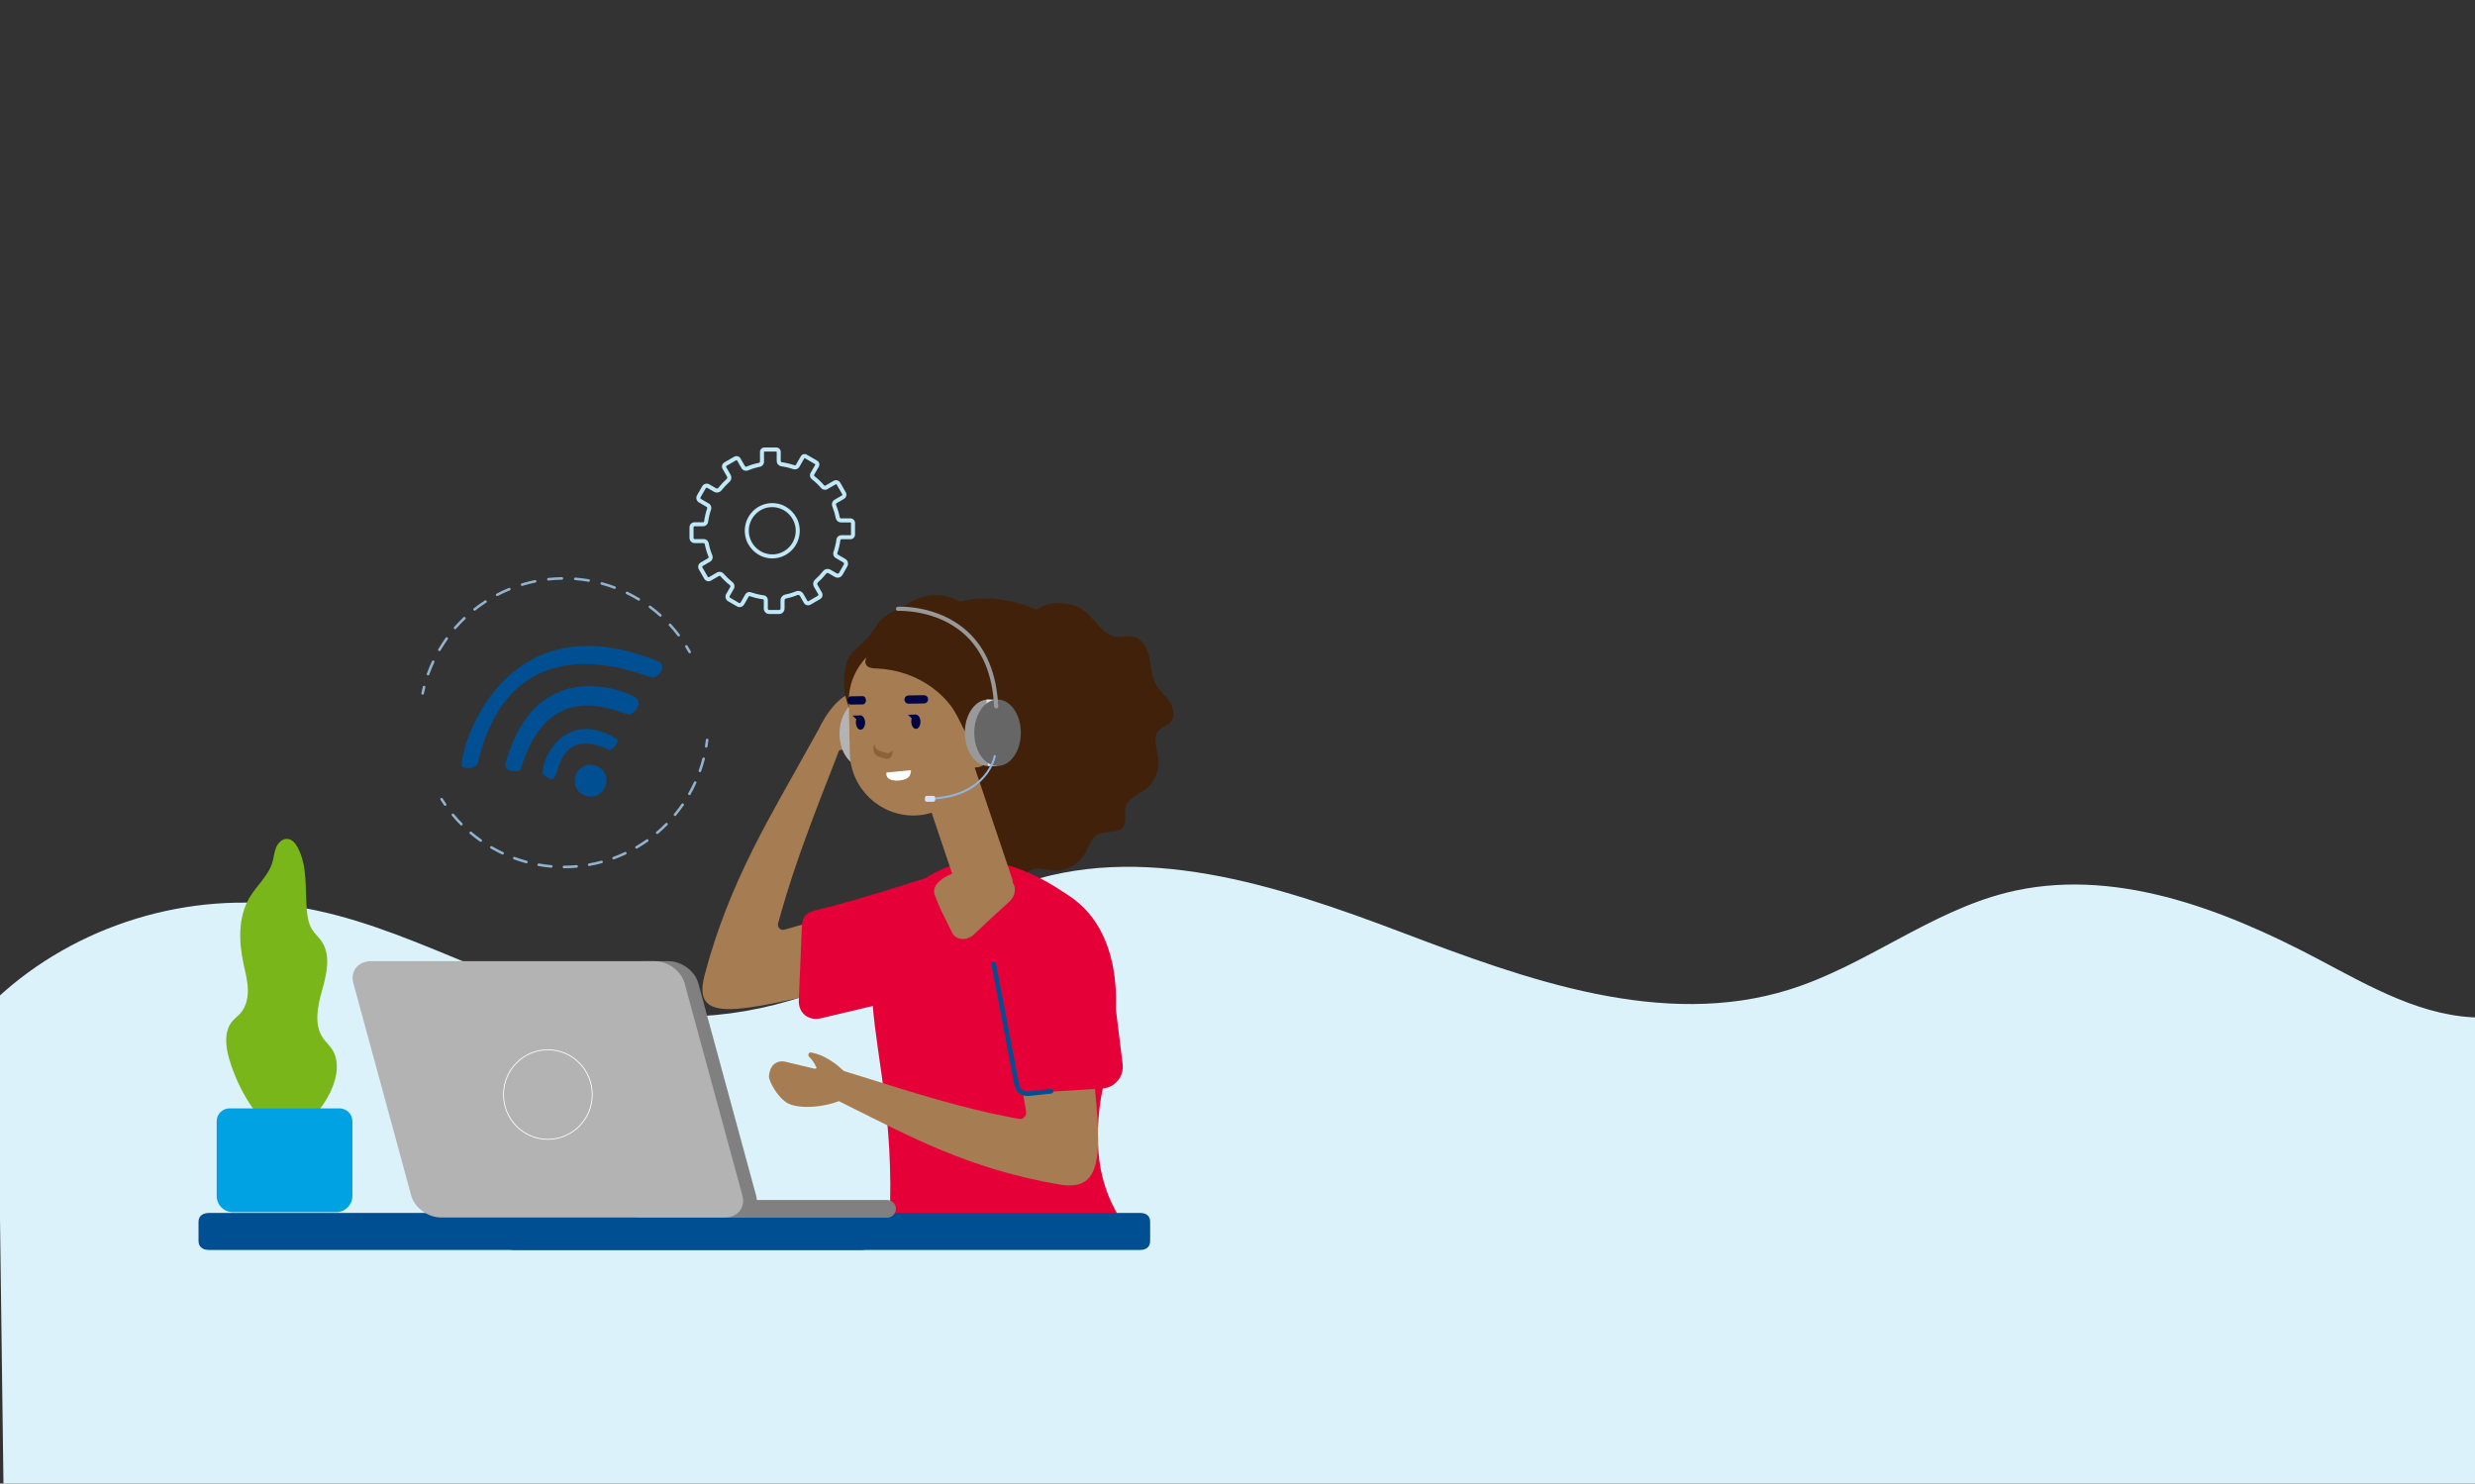 <?xml version="1.0" encoding="utf-8"?>
<!-- Generator: Adobe Illustrator 25.4.6, SVG Export Plug-In . SVG Version: 6.00 Build 0)  -->
<svg version="1.1" id="Laag_1" xmlns="http://www.w3.org/2000/svg" xmlns:xlink="http://www.w3.org/1999/xlink" x="0px" y="0px"
	 viewBox="0 0 5352 3208" style="enable-background:new 0 0 5352 3208;" xml:space="preserve">
<rect x="0" y="0" width="5352" height="3208" fill="#333333" stroke="none"/>
<style type="text/css">
	.st0{fill:#DBF2FB;}
	.st1{fill:#A67C52;}
	.st2{fill:#B3B3B3;}
	.st3{fill:#91B4DE;}
	.st4{fill:#42210B;}
	.st5{fill:#E60038;}
	.st6{fill:#FFA27F;}
	.st7{fill:#000543;}
	.st8{fill:#8C6239;}
	.st9{fill:#FFFFFF;}
	.st10{fill:#999999;}
	.st11{fill:#D7E1FC;}
	.st12{fill:#666666;}
	.st13{fill:#004F92;}
	.st14{fill:#808080;}
	.st15{fill:#79B619;}
	.st16{fill:#00A2E4;}
	.st17{fill:#BFE8F8;}
	.st18{fill:#91B3D0;}
</style>
<g id="Background">
</g>
<g id="Illustration">
	<path class="st0" d="M-6.243,2158.185c170.789-158.49,415.652-233.123,645.7-197.623
		c236.757,36.897,445.561,180.852,680.92,224.458
		c170.51,31.586,351.082,7.547,507.615-67.365
		c126.065-60.377,236.198-152.34,367.015-201.257
		c269.461-100.629,568.551-1.677,837.733,100.349
		c268.902,102.026,562.682,209.084,837.174,122.99
		c163.801-51.432,302.725-167.435,469.041-209.363
		c228.091-57.302,465.966,33.822,673.932,143.675
		C5125.535,2133.587,5241.537,2201.232,5369,2200.393v1176.79H9.69L-6.243,2158.185z"/>
	<g>
		<path class="st1" d="M1770.542,1576.515c0,0,37.115-83.208,88.889-80.893v118.628
			l-66.731,12.152L1770.542,1576.515z"/>
		<path class="st1" d="M1821.703,1602.584c-4.682,11.99-8.559,23.767-13.3,35.871
			c-44.159,112.729-89.823,229.296-119.845,336.956l-5.982,21.452
			c-2.334,8.37,5.248,15.917,13.67,13.5
			c27.178-7.799,75-21.42,84.519-23.447l26.203,153.31
			c-212.942,47.501-311.111,74.563-283.486-30.95
			c53.595-205.089,148.775-354.391,225.898-494.865
			c7.044-12.831,14.581-25.818,21.163-37.896
			C1785.102,1592.597,1795.879,1598.17,1821.703,1602.584z"/>
		<g>
			<ellipse class="st2" cx="1865.77" cy="1586.257" rx="50.366" ry="71.828"/>
			<ellipse class="st3" cx="1886.171" cy="1586.257" rx="50.366" ry="71.828"/>
		</g>
		<g>
			<path class="st4" d="M2485.304,1421.151c4.037,19.331,4.248,40.086,13.527,57.337
				c7.975,14.745,21.807,25.304,30.919,39.342
				c9.115,14.034,12.013,35.346-0.929,46.699
				c-6.138,5.389-14.608,7.366-20.733,12.735
				c-17.25,15.145-5.699,42.217-3.202,64.661
				c2.802,25.135-9.227,51.861-30.073,66.833
				c-14.978,10.761-35.532,17.759-40.788,35.399
				c-4.118,13.904,3.344,30.121-4.429,42.453
				c-11.416,18.092-40.468,8.027-58.447,19.492
				c-12.654,8.086-16.483,24.464-23.57,37.726
				c-13.213,24.742-41.585,40.659-68.944,38.692
				c-14.622-1.066-29.237-6.733-43.589-3.009
				c-18.528,4.826-31.948,24.284-50.894,26.168
				c-39.374,3.852-41.067-42.948-63.018-71.065
				c-27.6-35.402-90.938-40.931-98.689-85.752
				c-1.827-10.498-0.203-22.538-6.815-30.729
				c-6.716-8.323-19.448-9.249-27.03-16.777
				c-14.209-14.12-3.051-40.674-7.291-59.576
				c-0.874-1.669-5.199-11.359-6.325-12.426
				c-50.988-107.657-43.016-225.55,29.759-290.283
				c60.286-53.64,150.638-57.881,236.333-20.508
				c0.918-0.608,1.499-1.362,2.441-1.952c22.31-14.061,47.174-14.736,72.179-9.362
				c45.884,9.857,53.636,54.574,90.642,68.326
				c14.163,5.242,30.571-1.968,45.315,1.414
				C2470.768,1381.348,2481.271,1401.824,2485.304,1421.151z"/>
			<path class="st4" d="M2041.913,1611.257c25.523-9.811,72.151-13.21,92.119-21.981
				c13.471-5.921,27.261-12.375,38.616-21.48
				c5.767-4.64,13.733-12.599,20.386-27.645c-0.09,0.178-4.304-18.762-0.575-4.693
				c-8.834-33.285-4.979-62.268,6.845-85.984
				c0.578-15.262-1.059-33.002-12.822-56.373
				c-26.152-51.987-48.594-53.122-70.628-70.011
				c-21.631-16.582-21.243-13.636-51.224-27.441
				c-26.223-12.075-57.497-11.505-83.822,0.168c0,0-15.46,8.052-21.212,12.638
				c-6.187,4.935-11.923,10.419-17.804,15.728
				c-8.024,1.952-38.093,11.258-46.773,29.474
				c-17.036,35.792-10.556,54.987-10.556,54.987
				c19.775,2.558,44.523-17.862,59.798-9.759
				c6.657,4.296,9.503,6.367,12.961,10.238
				c18.613,20.87,34.034,37.934,33.55,68.053
				c-0.398,24.696-16.726,50.206-5.1,72.608
				c10.392,20.022,38.65,27.178,50.657,46.427
				C2039.273,1600.937,2040.886,1606.021,2041.913,1611.257z"/>
		</g>
		<path class="st1" d="M1761.467,2311.077c0.216-0.009,0.433,0.043,0.641,0.019
			c1.612-0.202,4.207-0.826,3.572-2.241c-5.162-11.495-10.238-18.005-15.516-22.978
			c-4.401-4.145-1.775-11.202,4.518-9.91c14.03,2.886,27.088,8.309,38.881,15.848
			c21.509,13.751,14.956,10.043,44.976,37.036
			c20.517,18.448,8.626,31.871-5.706,42.374
			c-27.643,20.258-100.53,30.984-130.519,13.86
			c-15.621-8.922-32.493-33.271-38.799-52.393
			c-1.634-4.957-0.047-12.62,2.543-20.132
			c4.442-12.878,18.268-19.924,31.453-16.772L1761.467,2311.077z"/>
		<g>
			<path class="st5" d="M1967.694,2156.327l-192.523,45.614
				c-27.035,6.405-48.926-11.357-47.793-38.78l6.571-159.029
				c1.04-25.17,11.482-31.648,36.299-37.448
				c90.839-21.231,283.423-84.654,283.423-84.654l16.99,132.152
				C2078.512,2075.253,2030.577,2141.428,1967.694,2156.327z"/>
		</g>
		<path class="st5" d="M1924.888,2599.64c-0.808,37.174-2.223,68.85-4.039,96.221h542.187
			c-43.14-60.517-85.027-117.57-88.574-221.55
			c-3.681-108.182,24.252-154.915,34.436-252.044
			c0.021,0.057,36.135-199.262-98.796-286.355l-28.639-18.491
			c-83.076-51.067-201.955-95.974-316.029,10.108
			c-31.866,29.633-54.231,68.284-64.702,111.315
			c-4.625,19.003-8.363,38.063-11.78,54.321c-0.147,0.337-0.148,0.596-0.199,0.844
			c-1.246,6.075-2.268,12.211-2.827,18.467c-0.385,4.319-0.645,8.654-0.791,13.006
			c0.163,0.128,0.359,0.273,0.524,0.401
			C1883.684,2240.072,1929.66,2380.081,1924.888,2599.64z"/>
		<path class="st1" d="M2101.994,1877.544c30.622-3.428,58.246,7.118,80.666,23.567
			c16.157,11.855,15.834,34.406-0.798,49.367
			c-25.798,23.207-51.209,46.743-76.219,70.595
			c-14.52,13.848-38.652,12.154-46.316-3.328
			c-30.123-60.845-21.912-42.652-37.66-81.369
			C2008.688,1904.469,2067.951,1881.355,2101.994,1877.544z"/>
		<g>
			<path class="st4" d="M2085.479,1684.648c26.344-19.905,79.271-39.433,99.52-56.276
				c13.659-11.367,27.512-23.459,37.666-37.808
				c5.152-7.307,11.757-19.197,14.498-38.861
				c-0.045,0.235-11.188-20.31-2.217-5.248
				c-21.237-35.629-26.344-70.515-20.473-101.958
				c-4.373-17.884-12.131-37.9-33.488-61.06
				c-47.491-51.519-73.88-45.332-105.001-57.542
				c-30.552-11.99-29.129-8.705-68.443-14.684
				c-25.855-3.932-56.733,1.555-81.795,14.012
				c-12.817,6.371-23.386,16.585-30.997,28.759
				c-1.644,2.63-3.299,5.177-4.73,7.187c-0.858,1.206-1.699,2.424-2.527,3.651
				c-8.404,12.457-18.868,23.311-30.513,32.765
				c-11.58,9.402-23.377,23.106-26.881,37.57
				c-13.81,56.996,5.931,94.321,5.931,94.321
				c23.768-3.646,45.709-62.643,66.092-58.357c9.136,2.753,13.12,4.203,18.406,7.535
				c28.47,17.969,51.984,32.594,61.374,67.669c7.698,28.76-2.8,63.789,18.077,85.87
				c18.661,19.736,53.781,18.583,74.06,36.882
				C2079.009,1673.567,2082.558,1678.921,2085.479,1684.648z"/>
		</g>
		<g>
			<g>
				<g>
					<path class="st6" d="M1921.981,1516.682l150.404-2.365
						c6.743-0.106,12.174-5.742,12.068-12.525l-1.253-80.61
						c-0.208-13.4-11.278-24.192-24.599-23.982l-138.444,2.177
						c-32.069,0.504-57.898,27.311-57.396,59.57
						C1863.263,1491.205,1889.912,1517.186,1921.981,1516.682z"/>
					<path class="st4" d="M2143.806,1674.054c-7.325,22.212-17.211,40.693-29.366,54.671
						c-0.115,0.132-0.079,0.673-0.198,0.552
						c-34.401-35.329-32.407-76.736-32.407-76.736
						c9.415-7.208,15.82-23.862,15.455-43.153
						c-0.486-25.617-12.705-46.119-27.296-45.78
						c-1.107,0.025-2.053,0.828-3.101,1.179l96.85-90.331
						C2175.993,1519.499,2173.735,1583.291,2143.806,1674.054z"/>
					<g>
						<path class="st1" d="M1885.997,1409.692c-31.315,25.886-51.425,64.882-50.536,108.47
							l2.255,110.657c1.543,75.605,64.504,136.183,139.921,134.626
							c75.417-1.552,135.861-64.681,134.323-140.281l-2.182-107.01L1885.997,1409.692z"/>
					</g>
					<g>
						<path class="st1" d="M2177.788,1930.033l-75.368,25.708
							c-10.36,3.536-22.557-4.599-27.102-18.076l-85.249-252.87
							c-4.542-13.475,0.22-27.4,10.582-30.933l75.364-25.713
							c10.367-3.533,22.561,4.604,27.106,18.081l85.25,252.866
							C2192.911,1912.576,2188.15,1926.496,2177.788,1930.033z"/>
					</g>
					<path class="st7" d="M1964.571,1503.873l33.349-0.525
						c4.872-0.077,8.921,3.87,8.997,8.771c0.076,4.899-3.847,8.972-8.72,9.048
						l-33.348,0.525c-4.871,0.077-8.919-3.87-8.995-8.77
						C1955.777,1508.021,1959.7,1503.949,1964.571,1503.873z"/>
					<path class="st7" d="M1839.714,1505.79l25.893-0.407
						c3.783-0.06,6.94,3.901,7.017,8.802c0.076,4.9-2.956,8.958-6.74,9.017
						l-25.893,0.407c-3.782,0.06-6.939-3.901-7.015-8.801
						C1832.9,1509.908,1835.932,1505.85,1839.714,1505.79z"/>
					<path class="st8" d="M1889.699,1612.004l1.043-2.996
						c0.927,6.764,4.892,12.771,11.027,14.67l14.97,4.634
						c5.155,1.596,9.774-1.208,12.454-5.706l0.335,1.688
						c2.019,10.177-5.902,19.174-14.529,16.503l-14.97-4.634
						C1891.068,1633.389,1886.209,1622.022,1889.699,1612.004z"/>
					<g>
						<path class="st7" d="M1970.511,1560.806c0.132,8.514,4.7,15.346,10.201,15.26
							c5.501-0.087,9.854-7.059,9.722-15.573
							c-0.132-8.514-4.699-15.346-10.201-15.26
							C1974.732,1545.32,1970.379,1552.292,1970.511,1560.806z"/>
						<polygon class="st7" points="1980.234,1545.233 1963.287,1545.499 1973.896,1555.843 						"/>
					</g>
					<g>
						<path class="st7" d="M1850.756,1562.689c0.132,8.515,4.7,15.347,10.201,15.26
							c5.502-0.087,9.855-7.059,9.723-15.573
							c-0.133-8.514-4.7-15.346-10.201-15.26
							C1854.976,1547.203,1850.624,1554.175,1850.756,1562.689z"/>
						<polygon class="st7" points="1860.478,1547.116 1843.531,1547.383 1854.141,1557.726 						"/>
					</g>
					<g>
						<path class="st1" d="M2108.273,1565.468c21.415-0.445,39.204,20.237,39.733,46.192
							c0.531,25.952-16.4,47.348-37.818,47.791
							c-21.416,0.442-39.204-20.238-39.736-46.19
							C2069.926,1587.303,2086.854,1565.907,2108.273,1565.468z"/>
					</g>
					<path class="st4" d="M2139.58,1464.289c-15.986-31.803-21.136-72.162-49.936-92.586
						c-17.823-12.641-40.969-14.375-62.639-12.834
						c-26.078,1.855-51.684,7.793-77.172,13.715
						c-18.534,4.307-37.072,8.612-55.605,12.919
						c-2.136,0.494-4.352,1.033-6.025,2.468c-1.854,1.593-2.741,4.033-3.556,6.36
						c-3.156,9.024-15.626,30.966-13.045,40.26
						c2.9,10.427,16.072,10.576,24.815,11.013
						c89.842,4.477,143.05,55.978,163.234,85.79
						c16.64,24.577,25.822,53.823,43.05,77.98
						c11.172,15.668,25.611,28.909,42.08,38.592c0.691,0.405,1.45,0.729,2.153,1.118
						l46.098-114.434C2174.213,1511.919,2152.828,1490.65,2139.58,1464.289z"/>
				</g>
			</g>
			<g>
				<path class="st9" d="M1970.158,1665.455c-1.051,9.432-1.943,18.831-22.282,21.929
					c0,0-33.998,5.434-31.098-16.853L1970.158,1665.455z"/>
			</g>
		</g>
		<g>
			<ellipse class="st10" cx="2136.721" cy="1584.521" rx="50.366" ry="71.828"/>
			<rect x="2133.188" y="1512.802" class="st11" width="24.161" height="9.548"/>
			<rect x="2136.273" y="1646.775" class="st11" width="20.098" height="9.548"/>
			<ellipse class="st12" cx="2157.123" cy="1584.521" rx="50.366" ry="71.828"/>
		</g>
		<g>
			<path class="st10" d="M2154.109,1531.929c-2.376,0-4.358-1.87-4.472-4.272
				c-3.163-67.916-24.784-120.435-64.255-156.1
				c-60.261-54.444-142.477-50.606-143.295-50.559
				c-2.472,0.129-4.585-1.757-4.72-4.227c-0.136-2.469,1.75-4.583,4.222-4.721
				c3.513-0.184,86.634-4.145,149.726,52.791
				c41.357,37.326,63.993,91.965,67.274,162.4
				c0.114,2.472-1.794,4.567-4.266,4.683
				C2154.249,1531.927,2154.179,1531.929,2154.109,1531.929z"/>
		</g>
		<g>
			<path class="st3" d="M2011.305,1729.332c-1.203,0-2.196-0.952-2.24-2.161
				c-0.039-1.238,0.928-2.275,2.161-2.317
				c121.883-4.229,137.516-89.281,137.66-90.14
				c0.206-1.221,1.391-2.052,2.577-1.84c1.22,0.203,2.047,1.358,1.842,2.579
				c-0.149,0.895-16.424,89.523-141.921,93.877
				C2011.357,1729.332,2011.331,1729.332,2011.305,1729.332z"/>
		</g>
		<path class="st11" d="M2018.126,1733.746h-13.935c-2.258,0-4.107-1.848-4.107-4.107v-4.517
			c0-2.258,1.848-4.106,4.106-4.106h13.935c2.259,0,4.107,1.848,4.107,4.107v4.517
			C2022.233,1731.898,2020.385,1733.746,2018.126,1733.746z"/>
		<path class="st1" d="M1821.895,2315.167c11.337,3.549,30.283,9.241,41.725,12.839
			c106.57,33.512,216.77,68.167,319.895,87.743l20.549,3.9
			c8.017,1.521,16.32-7.014,14.864-15.38
			c-4.699-26.994-12.868-74.504-13.817-84.031l154.495-42.66
			c23.368,212.913,31.683,301.014-69.586,283.67
			c-196.849-33.612-326.365-106.013-456.715-170.376
			c-11.907-5.879-23.913-12.245-35.126-17.729
			C1815.694,2356.584,1814.668,2342.04,1821.895,2315.167z"/>
		<g>
			<path class="st5" d="M2403.828,2108.657l23.765,192.221
				c3.337,26.992-16.652,51.223-43.641,52.9l-156.517,9.726
				c-24.772,1.539-30.021-8.472-33.006-33.258
				c-10.925-90.727-52.293-281.167-52.293-281.167l132.554-31.048
				C2335.947,2003.683,2396.066,2045.873,2403.828,2108.657z"/>
			<g>
				<path class="st13" d="M2213.569,2368.908c-9.811-3.017-17.662-11.284-19.687-21.906
					l-50.124-262.639c-0.513-2.698,1.23-5.312,3.913-5.828
					c2.647-0.467,5.281,1.238,5.794,3.936l50.124,262.639
					c1.805,9.416,10.613,16.067,20.095,14.979l48.538-5.151
					c2.653-0.22,5.151,1.665,5.44,4.436c0.282,2.729-1.693,5.17-4.411,5.472
					l-48.538,5.152C2220.873,2370.403,2217.098,2369.994,2213.569,2368.908z"/>
			</g>
		</g>
	</g>
	<path class="st13" d="M2465.051,2622.861H1113.222c-16.456,0-29.795,8.775-29.795,19.599v40.939
		c0,10.824,13.34,19.598,29.795,19.598h1351.405c16.455,0,22.483-8.774,22.483-19.598
		v-40.939C2487.11,2631.635,2481.507,2622.861,2465.051,2622.861z"/>
	<path class="st13" d="M1861.312,2622.861H452.98c-17.242,0-23.707,8.775-23.707,19.599v40.939
		c0,10.824,6.465,19.598,23.707,19.598h1408.332c17.242,0,31.219-8.774,31.219-19.598
		v-40.939C1892.531,2631.635,1878.554,2622.861,1861.312,2622.861z"/>
	<g>
		<path class="st14" d="M1382.177,2633.188h536.087c10.503,0,19.096-8.594,19.096-19.098
			c0-10.504-8.593-19.096-19.096-19.096h-536.087c-10.503,0-19.098,8.592-19.098,19.096
			C1363.079,2624.594,1371.673,2633.188,1382.177,2633.188z"/>
		<g>
			<path class="st14" d="M1445.592,2078.458h-58.295c28.395,0,57.21,21.28,64.358,47.527
				l125.064,459.222c7.15,26.25-10.079,47.523-38.471,47.523h58.295
				c28.394,0,45.62-21.274,38.471-47.523l-125.062-459.222
				C1502.802,2099.739,1473.988,2078.458,1445.592,2078.458z"/>
			<path class="st2" d="M1605.366,2585.208l-125.065-459.222
				c-7.147-26.247-35.965-47.527-64.357-47.527c-256.837,0-389.433,0-613.371,0
				c-28.394,0-45.616,21.28-38.469,47.527l125.064,459.222
				c7.149,26.25,35.959,47.523,64.357,47.523h58.295h555.072
				C1595.285,2632.732,1612.514,2611.458,1605.366,2585.208z"/>
		</g>
	</g>
	<g>
		<path class="st15" d="M540.328,2387.339c-19.14-29.611-34.07-61.939-44.202-95.71
			c-8.408-28.025-12.419-61.582,6.681-83.747c5.149-5.975,11.656-10.648,16.91-16.531
			c12.669-14.188,16.908-34.249,16.184-53.257
			c-0.725-19.007-5.865-37.522-9.765-56.139
			c-9.958-47.538-11.136-99.943,13.812-141.616
			c15.623-26.095,40.868-46.971,49.268-76.202
			c3.045-10.596,3.709-21.893,8.06-32.023
			c4.35-10.13,14.067-19.282,25.019-18.026c9.79,1.124,16.8,9.912,21.448,18.601
			c22.219,41.542,15.383,91.789,20.085,138.664
			c1.346,13.415,3.829,27.121,10.986,38.547c5.738,9.159,14.164,16.34,20.319,25.224
			c20.707,29.886,11.507,70.351,1.627,105.341
			c-9.88,34.99-18.792,75.611,2.3,105.227
			c5.315,7.464,12.252,13.663,17.535,21.15
			c22.233,31.509,9.565,75.553-9.813,108.895
			c-17.868,30.744-48.643,67.003-88.268,65.619
			C587.799,2440.282,555.955,2411.515,540.328,2387.339z"/>
		<path class="st16" d="M726.946,2621.233h-223.293c-19.374,0-35.079-15.705-35.079-35.079
			v-161.452c0-15.42,12.501-27.921,27.921-27.921h237.609
			c15.42,0,27.921,12.501,27.921,27.921v161.452
			C762.025,2605.528,746.319,2621.233,726.946,2621.233z"/>
	</g>
	<g>
		<g>
			<path class="st9" d="M1184.735,2464.628c-53.398,0-96.839-43.837-96.839-97.722
				c0-53.884,43.441-97.722,96.839-97.722c53.397,0,96.838,43.838,96.838,97.722
				C1281.573,2420.791,1238.132,2464.628,1184.735,2464.628z M1184.735,2270.944
				c-52.435,0-95.095,43.047-95.095,95.962c0,52.915,42.659,95.962,95.095,95.962
				c52.437,0,95.094-43.047,95.094-95.962
				C1279.829,2313.991,1237.171,2270.944,1184.735,2270.944z"/>
		</g>
	</g>
	<g>
		<path class="st17" d="M1684.806,1327.761h-21.414c-6.474,0-11.746-5.291-11.746-11.791
			v-18.358c0-0.815-0.589-1.507-1.366-1.611
			c-9.928-1.325-19.77-3.683-29.25-7.013c-0.713-0.241-1.485,0.066-1.865,0.73
			l-9.979,17.391c-1.52,2.65-3.978,4.541-6.923,5.328
			c-2.933,0.779-5.997,0.374-8.613-1.148l-19.207-11.157
			c-5.412-3.141-7.278-10.122-4.157-15.561l8.814-15.364
			c0.7-1.216,0.397-2.783-0.7-3.645c-7.38-5.807-14.234-12.333-20.38-19.397
			c-0.858-0.986-2.305-1.223-3.444-0.566l-17.026,9.89
			c-2.479,1.438-5.373,1.82-8.135,1.084c-2.774-0.745-5.092-2.529-6.526-5.026
			l-11.729-20.443c-2.946-5.128-1.187-11.716,3.922-14.682l16.146-9.379
			c1.003-0.582,1.426-1.848,0.982-2.943c-3.645-8.984-6.424-18.332-8.247-27.786
			c-0.213-1.093-1.161-1.883-2.258-1.883h-19.719
			c-6.069,0-11.003-4.953-11.003-11.043v-23.038c0-6.091,4.934-11.044,11.003-11.044
			h18.285c1.208,0,2.206-0.888,2.373-2.113c1.301-9.499,3.538-18.933,6.646-28.042
			c0.379-1.11-0.073-2.336-1.076-2.919l-16.864-9.796
			c-5.335-3.097-7.166-9.973-4.089-15.332l11.259-19.618
			c1.494-2.608,3.914-4.472,6.812-5.248c2.885-0.775,5.903-0.374,8.494,1.131
			l14.567,8.464c1.686,0.982,3.795,0.548,5.024-1.003
			c5.399-6.857,11.434-13.276,17.939-19.081c1.409-1.255,1.75-3.342,0.82-4.967
			l-9.629-16.782c-2.8-4.88-1.127-11.148,3.726-13.97l21.222-12.324
			c2.36-1.368,5.101-1.735,7.746-1.031c2.638,0.709,4.84,2.407,6.202,4.782
			l9.459,16.475c0.653,1.142,2.002,1.616,3.23,1.112
			c8.785-3.59,17.918-6.332,27.142-8.152c1.221-0.241,2.108-1.329,2.108-2.591
			v-21.036c0-5.294,4.294-9.603,9.569-9.603h25.759
			c5.28,0,9.573,4.308,9.573,9.603v19.51c0,1.396,1.042,2.595,2.42,2.789
			c9.237,1.3,18.405,3.5,27.253,6.539c1.246,0.433,2.637-0.098,3.295-1.244
			l10.449-18.21c1.263-2.2,3.304-3.775,5.749-4.432
			c2.441-0.656,4.99-0.316,7.183,0.952l22.51,13.08
			c4.503,2.614,6.052,8.421,3.457,12.943l-10.132,17.653
			c-0.491,0.86-0.29,1.959,0.474,2.553c7.785,6.065,14.998,12.926,21.434,20.393
			c0.581,0.678,1.592,0.845,2.382,0.375l17.854-10.367
			c2.42-1.406,5.224-1.773,7.934-1.059c2.706,0.726,4.964,2.467,6.364,4.904
			l11.994,20.901c2.872,5.005,1.156,11.428-3.825,14.32l-15.929,9.253
			c-1.25,0.728-1.779,2.32-1.229,3.703c3.491,8.679,6.163,17.693,7.952,26.787
			c0.269,1.381,1.464,2.382,2.843,2.382h20.333c5.459,0,9.898,4.454,9.898,9.93
			v25.261c0,5.476-4.439,9.932-9.898,9.932h-19.668
			c-1.033,0-1.916,0.788-2.057,1.831c-1.306,9.684-3.581,19.303-6.774,28.582
			c-0.328,0.956,0.068,2.021,0.939,2.529l16.292,9.464
			c5.77,3.351,7.759,10.795,4.43,16.593l-10.342,18.018
			c-1.618,2.823-4.238,4.84-7.375,5.681c-3.125,0.832-6.389,0.396-9.185-1.225
			l-13.777-8.005c-1.677-0.973-3.786-0.555-5.011,1.003
			c-5.408,6.868-11.451,13.293-17.961,19.094c-1.396,1.249-1.741,3.333-0.81,4.953
			l9.53,16.607c2.86,4.981,1.153,11.375-3.807,14.254l-20.854,12.115
			c-2.403,1.398-5.203,1.771-7.905,1.052c-2.693-0.724-4.943-2.459-6.334-4.883
			l-8.758-15.261c-0.99-1.731-3.077-2.441-4.955-1.684
			c-8.071,3.22-16.445,5.734-24.883,7.467c-1.874,0.387-3.231,2.042-3.231,3.94
			v17.728C1696.552,1322.471,1691.281,1327.761,1684.806,1327.761z M1620.545,1280.165
			c1.127,0,2.27,0.188,3.38,0.578c8.921,3.128,18.174,5.348,27.509,6.594
			c5.105,0.68,8.954,5.098,8.954,10.275v18.358c0,1.682,1.349,3.05,3.005,3.05
			h21.414c1.656,0,3.005-1.368,3.005-3.05v-17.728
			c0-6.026,4.294-11.285,10.213-12.501c7.935-1.63,15.809-3.993,23.399-7.023
			c5.954-2.391,12.6-0.09,15.779,5.45l8.763,15.263
			c0.303,0.531,0.768,0.721,1.016,0.789c0.239,0.064,0.734,0.128,1.246-0.169
			l20.859-12.115c0.811-0.472,1.084-1.522,0.615-2.344l-9.531-16.61
			c-2.975-5.182-1.891-11.838,2.574-15.824
			c6.129-5.465,11.819-11.513,16.915-17.984c3.948-5.009,10.803-6.326,16.262-3.15
			l13.782,8.004c0.776,0.453,1.682,0.568,2.535,0.34
			c0.871-0.233,1.601-0.796,2.053-1.585l10.342-18.018
			c0.94-1.641,0.384-3.741-1.237-4.685l-16.296-9.467
			c-4.469-2.597-6.492-8.033-4.815-12.926c3.005-8.737,5.152-17.792,6.377-26.911
			c0.725-5.363,5.335-9.403,10.722-9.403h19.668c0.636,0,1.157-0.534,1.157-1.191
			v-25.261c0-0.655-0.521-1.188-1.157-1.188h-20.333
			c-5.544,0-10.346-3.969-11.422-9.437c-1.681-8.557-4.195-17.043-7.482-25.216
			c-2.159-5.385-0.03-11.622,4.947-14.518l15.934-9.253
			c0.832-0.484,1.118-1.566,0.631-2.411l-11.994-20.901
			c-0.311-0.544-0.789-0.741-1.045-0.809c-0.252-0.068-0.756-0.135-1.281,0.172
			l-17.853,10.368c-4.418,2.572-10.06,1.639-13.394-2.226
			c-6.061-7.034-12.851-13.494-20.188-19.207
			c-4.174-3.254-5.327-9.185-2.68-13.795l10.132-17.657
			c0.209-0.365,0.09-0.826-0.264-1.033l-22.51-13.078
			c-0.205-0.12-0.401-0.104-0.529-0.07c-0.128,0.036-0.312,0.124-0.435,0.339
			l-10.448,18.213c-2.74,4.78-8.528,6.946-13.714,5.16
			c-8.323-2.86-16.949-4.928-25.635-6.151c-5.668-0.8-9.94-5.72-9.94-11.445
			v-19.51c0-0.476-0.371-0.862-0.833-0.862h-25.759
			c-0.456,0-0.828,0.386-0.828,0.862v21.036c0,5.425-3.854,10.122-9.16,11.166
			c-8.673,1.714-17.26,4.291-25.523,7.668c-5.246,2.145-11.307,0.056-14.119-4.849
			l-9.458-16.477c-0.264-0.465-0.67-0.631-0.888-0.691
			c-0.269-0.07-0.666-0.094-1.092,0.147l-21.217,12.324
			c-0.708,0.414-0.952,1.338-0.538,2.062l9.629,16.78
			c2.979,5.189,1.895,11.851-2.582,15.842
			c-6.121,5.465-11.806,11.509-16.894,17.965
			c-3.884,4.929-10.884,6.287-16.279,3.154l-14.567-8.464
			c-0.568-0.328-1.229-0.412-1.84-0.245c-0.636,0.169-1.165,0.578-1.494,1.153
			l-11.26,19.622c-0.687,1.199-0.286,2.732,0.896,3.419l16.868,9.798
			c4.597,2.672,6.675,8.265,4.956,13.302c-2.928,8.575-5.032,17.456-6.253,26.401
			c-0.755,5.513-5.497,9.669-11.037,9.669h-18.285
			c-1.246,0-2.261,1.034-2.261,2.303v23.038c0,1.27,1.016,2.302,2.261,2.302h19.719
			c5.28,0,9.839,3.773,10.842,8.97c1.716,8.893,4.328,17.693,7.764,26.153
			c2.07,5.103,0.051,11.031-4.695,13.789l-16.147,9.379
			c-0.96,0.557-1.289,1.801-0.73,2.772l11.729,20.443
			c0.363,0.627,0.913,0.853,1.208,0.933c0.29,0.081,0.866,0.16,1.485-0.198
			l17.026-9.889c4.742-2.766,10.816-1.763,14.427,2.386
			c5.788,6.652,12.246,12.798,19.194,18.268c4.481,3.527,5.715,9.919,2.873,14.866
			l-8.814,15.359c-0.734,1.28-0.299,2.919,0.965,3.653l19.207,11.157
			c0.602,0.348,1.297,0.448,1.968,0.263c0.679-0.181,1.246-0.621,1.6-1.236
			l9.979-17.393C1613.477,1282.075,1616.938,1280.165,1620.545,1280.165z
			 M1669.991,1207.544c-3.871,0-7.772-0.38-11.648-1.159
			c-23.3-4.675-42.075-23.56-46.719-46.993c-3.91-19.719,2.245-39.96,16.462-54.144
			c14.081-14.047,34.073-20.108,53.514-16.207
			c23.296,4.678,42.067,23.565,46.707,46.997c3.91,19.719-2.245,39.956-16.462,54.137
			C1700.577,1201.42,1685.515,1207.544,1669.991,1207.544z M1669.667,1096.589
			c-13.181,0-25.703,5.166-35.409,14.849c-12.143,12.115-17.401,29.408-14.064,46.257
			c3.969,20.007,19.992,36.132,39.869,40.12
			c16.786,3.372,33.42-1.669,45.609-13.827
			c12.143-12.114,17.402-29.404,14.064-46.25
			c-3.965-20.009-19.983-36.134-39.86-40.125
			C1676.458,1096.926,1673.039,1096.589,1669.667,1096.589z"/>
	</g>
	<g>
		<g>
			<g>
				<g>
					<path class="st18" d="M1528.409,1616.483c-0.495,0.229-1.059,0.316-1.637,0.221
						c-1.526-0.252-2.561-1.699-2.305-3.224c0.759-4.584,1.415-9.167,1.969-13.752
						c0.187-1.547,1.597-2.628,3.117-2.452c1.538,0.187,2.636,1.586,2.451,3.12
						c-0.562,4.674-1.23,9.335-2.007,13.999
						C1529.842,1615.348,1529.221,1616.106,1528.409,1616.483z"/>
				</g>
				<g>
					<path class="st18" d="M1351.953,1848.261c-7.865,3.643-15.963,6.996-24.098,9.979
						c-1.455,0.534-3.065-0.211-3.6-1.665c-0.529-1.457,0.202-3.051,1.669-3.597
						c7.99-2.936,15.946-6.228,23.645-9.794l1.431-0.668
						c1.407-0.652,3.072-0.041,3.723,1.366c0.652,1.407,0.041,3.072-1.366,3.723
						L1351.953,1848.261z M1377.627,1834.883c-1.3,0.602-2.867,0.127-3.604-1.138
						c-0.775-1.337-0.322-3.056,1.017-3.833
						c7.797-4.529,15.486-9.461,22.859-14.663c1.29-0.85,3.017-0.588,3.907,0.678
						c0.894,1.263,0.591,3.015-0.672,3.909
						c-7.508,5.295-15.34,10.317-23.273,14.927
						C1377.783,1834.805,1377.706,1834.847,1377.627,1834.883z M1301.954,1866.452
						c-0.142,0.066-0.293,0.123-0.449,0.165c-8.879,2.4-17.958,4.432-26.976,6.044
						c-1.524,0.271-2.982-0.744-3.252-2.267c-0.276-1.526,0.735-2.991,2.266-3.253
						c8.86-1.587,17.774-3.585,26.497-5.942c1.497-0.403,3.037,0.483,3.441,1.98
						C1303.842,1864.516,1303.171,1865.889,1301.954,1866.452z M1422.369,1803.322
						c-1.115,0.517-2.482,0.25-3.315-0.734c-1.002-1.177-0.856-2.948,0.326-3.953
						c6.872-5.821,13.575-12.029,19.923-18.453
						c1.09-1.102,2.869-1.111,3.966-0.02c1.102,1.088,1.113,2.865,0.023,3.966
						c-6.464,6.538-13.288,12.857-20.286,18.79
						C1422.808,1803.083,1422.595,1803.217,1422.369,1803.322z M1248.064,1876.077
						c-0.285,0.132-0.599,0.217-0.929,0.248c-9.143,0.818-18.436,1.236-27.609,1.248
						c-1.551-0-2.807-1.253-2.81-2.803c-0.001-1.545,1.255-2.803,2.802-2.807
						c9.014-0.009,18.137-0.422,27.118-1.224c1.543-0.136,2.906,1.001,3.044,2.544
						C1249.788,1874.494,1249.108,1875.593,1248.064,1876.077z M1460.86,1764.378
						c-0.949,0.44-2.108,0.33-2.969-0.382c-1.193-0.985-1.361-2.755-0.374-3.949
						c5.745-6.954,11.254-14.244,16.363-21.675c0.889-1.268,2.631-1.592,3.901-0.72
						c1.278,0.881,1.601,2.626,0.722,3.903
						c-5.205,7.56-10.812,14.986-16.662,22.067
						C1461.564,1763.954,1461.228,1764.207,1460.86,1764.378z M1193.332,1876.13
						c-0.429,0.199-0.916,0.292-1.422,0.247
						c-9.139-0.794-18.356-2.018-27.393-3.621
						c-1.525-0.271-2.541-1.727-2.27-3.253c0.271-1.526,1.721-2.541,3.249-2.271
						c8.879,1.579,17.927,2.772,26.903,3.559c1.544,0.135,2.685,1.49,2.55,3.038
						C1194.86,1874.867,1194.214,1875.722,1193.332,1876.13z M1491.909,1719.27
						c-0.793,0.367-1.743,0.36-2.563-0.104c-1.349-0.763-1.823-2.475-1.058-3.821
						c2.117-3.738,4.17-7.539,6.15-11.395c2.179-4.233,4.247-8.499,6.209-12.788
						c0.642-1.408,2.305-2.022,3.717-1.383c1.41,0.645,2.029,2.308,1.383,3.717
						c-1.997,4.365-4.103,8.709-6.321,13.021
						c-2.014,3.921-4.103,7.786-6.26,11.592
						C1492.869,1718.637,1492.421,1719.032,1491.909,1719.27z M1139.462,1866.568
						c-0.576,0.267-1.246,0.341-1.908,0.159
						c-8.83-2.388-17.691-5.206-26.337-8.379
						c-1.455-0.533-2.201-2.143-1.667-3.598c0.533-1.455,2.143-2.201,3.598-1.667
						c8.494,3.117,17.197,5.888,25.87,8.232c1.492,0.401,2.377,1.942,1.975,3.439
						C1140.768,1865.589,1140.191,1866.231,1139.462,1866.568z M1514.681,1669.479
						c-0.644,0.298-1.398,0.352-2.118,0.1c-1.459-0.519-2.22-2.123-1.701-3.583
						c3.028-8.526,5.708-17.258,7.96-25.961c0.39-1.497,1.917-2.397,3.42-2.013
						c1.501,0.392,2.398,1.92,2.01,3.421c-2.294,8.862-5.025,17.75-8.11,26.429
						C1515.883,1668.614,1515.339,1669.175,1514.681,1669.479z M1088.08,1847.685
						c-0.728,0.337-1.592,0.362-2.375-0.004
						c-3.359-1.583-6.702-3.222-10.035-4.932
						c-4.873-2.499-9.736-5.16-14.455-7.894c-1.338-0.779-1.795-2.495-1.018-3.832
						c0.781-1.346,2.495-1.796,3.834-1.021c4.634,2.688,9.411,5.298,14.2,7.758
						c3.275,1.676,6.561,3.293,9.861,4.843c1.402,0.66,2.004,2.33,1.345,3.729
						C1089.146,1846.956,1088.656,1847.418,1088.08,1847.685z M1040.725,1820.194
						c-0.88,0.408-1.947,0.347-2.796-0.25
						c-7.515-5.29-14.879-10.971-21.887-16.893
						c-1.183-0.997-1.334-2.768-0.333-3.951c1.001-1.194,2.77-1.331,3.951-0.333
						c6.884,5.812,14.115,11.396,21.499,16.589
						c1.268,0.892,1.57,2.641,0.677,3.906
						C1041.544,1819.682,1041.156,1819.995,1040.725,1820.194z M998.897,1784.849
						c-1.042,0.483-2.318,0.288-3.171-0.572
						c-6.464-6.525-12.713-13.421-18.572-20.486
						c-0.991-1.196-0.823-2.963,0.368-3.95c1.177-0.997,2.963-0.823,3.95,0.368
						c5.755,6.944,11.89,13.712,18.24,20.121c1.09,1.1,1.081,2.874-0.019,3.969
						C999.453,1784.531,999.185,1784.716,998.897,1784.849z"/>
				</g>
				<g>
					<path class="st18" d="M963.747,1742.414c-1.217,0.564-2.698,0.189-3.485-0.957
						c-2.678-3.884-5.261-7.831-7.753-11.825c-0.82-1.311-0.419-3.042,0.894-3.861
						c1.314-0.845,3.044-0.42,3.864,0.895c2.447,3.92,4.983,7.792,7.613,11.613
						c0.879,1.271,0.557,3.02-0.717,3.9
						C964.029,1742.272,963.89,1742.348,963.747,1742.414z"/>
				</g>
			</g>
			<g>
				<g>
					<path class="st18" d="M915.081,1501.945c-0.527,0.244-1.135,0.326-1.749,0.199
						c-1.517-0.316-2.488-1.798-2.173-3.315c0.956-4.608,2.023-9.2,3.191-13.78
						c0.393-1.491,1.915-2.402,3.414-2.022c1.5,0.385,2.405,1.91,2.025,3.414
						c-1.152,4.5-2.195,9.008-3.139,13.527
						C916.463,1500.876,915.859,1501.585,915.081,1501.945z"/>
				</g>
				<g>
					<path class="st18" d="M1468.688,1376.057c-1.168,0.541-2.596,0.219-3.407-0.847
						c-5.801-7.617-12.042-15.055-18.542-22.107
						c-1.05-1.137-0.979-2.916,0.162-3.963c1.136-1.058,2.91-0.98,3.96,0.157
						c6.623,7.182,12.974,14.756,18.884,22.516
						c0.938,1.231,0.7,2.99-0.532,3.928
						C1469.044,1375.868,1468.869,1375.973,1468.688,1376.057z M1429.248,1333.291
						c-0.986,0.457-2.192,0.316-3.052-0.457
						c-7.131-6.404-14.647-12.545-22.346-18.249
						c-1.244-0.921-1.506-2.677-0.584-3.925c0.922-1.236,2.675-1.504,3.924-0.58
						c7.839,5.811,15.494,12.061,22.754,18.58c1.153,1.036,1.246,2.809,0.215,3.964
						C1429.895,1332.914,1429.584,1333.135,1429.248,1333.291z M1382.53,1298.649
						c-0.818,0.379-1.805,0.358-2.636-0.144c-6.236-3.782-12.717-7.401-19.263-10.762
						c-2.023-1.037-4.054-2.052-6.088-3.042c-1.393-0.676-1.977-2.357-1.297-3.751
						c0.674-1.387,2.354-1.971,3.747-1.295c2.073,1.008,4.137,2.044,6.199,3.099
						c6.661,3.423,13.261,7.108,19.611,10.952
						c1.324,0.804,1.748,2.528,0.946,3.853
						C1383.447,1298.055,1383.02,1298.422,1382.53,1298.649z M926.777,1460.441
						c-0.643,0.298-1.402,0.354-2.124,0.097c-1.457-0.526-2.216-2.13-1.694-3.584
						c3.28-9.162,7.043-18.3,11.182-27.166c0.655-1.402,2.32-2.01,3.726-1.357
						c1.402,0.654,2.009,2.323,1.355,3.725
						c-4.066,8.711-7.76,17.69-10.982,26.685
						C927.975,1459.578,927.436,1460.136,926.777,1460.441z M1330.21,1273.204
						c-0.659,0.305-1.434,0.356-2.167,0.08
						c-8.971-3.378-18.203-6.369-27.446-8.897
						c-1.492-0.407-2.372-1.949-1.966-3.442c0.408-1.498,1.946-2.373,3.446-1.964
						c9.407,2.566,18.809,5.618,27.941,9.055c1.451,0.546,2.182,2.163,1.637,3.611
						C1331.386,1272.363,1330.854,1272.906,1330.21,1273.204z M951.385,1407.718
						c-0.805,0.373-1.771,0.361-2.595-0.121c-1.336-0.781-1.787-2.498-1.007-3.838
						c4.917-8.428,10.295-16.726,15.979-24.66c0.903-1.269,2.651-1.554,3.914-0.648
						c1.259,0.902,1.548,2.651,0.645,3.909
						c-5.581,7.8-10.864,15.946-15.697,24.227
						C952.326,1407.101,951.887,1407.485,951.385,1407.718z M1274.115,1257.887
						c-0.5,0.232-1.076,0.318-1.657,0.218c-9.435-1.642-19.059-2.857-28.61-3.613
						c-1.543-0.119-2.699-1.472-2.574-3.015c0.12-1.547,1.462-2.706,3.014-2.574
						c9.726,0.766,19.526,2.003,29.129,3.676c1.527,0.265,2.549,1.716,2.286,3.245
						C1275.537,1256.763,1274.922,1257.513,1274.115,1257.887z M985.274,1360.425
						c-0.972,0.45-2.159,0.324-3.018-0.424c-1.17-1.016-1.294-2.787-0.279-3.958
						c6.396-7.362,13.228-14.512,20.298-21.252c1.14-1.053,2.899-1.022,3.965,0.094
						c1.067,1.124,1.026,2.9-0.096,3.969
						c-6.944,6.615-13.653,13.634-19.934,20.865
						C985.942,1360.031,985.622,1360.264,985.274,1360.425z M1216.151,1253.317
						c-0.345,0.16-0.728,0.252-1.132,0.258
						c-9.577,0.145-19.262,0.744-28.792,1.783c-1.54,0.17-2.925-0.945-3.093-2.485
						c-0.172-1.538,0.94-2.922,2.484-3.089c9.702-1.058,19.567-1.668,29.313-1.818
						c1.55-0.024,2.824,1.215,2.849,2.761
						C1217.797,1251.872,1217.128,1252.865,1216.151,1253.317z M1027.391,1320.302
						c-1.151,0.533-2.558,0.231-3.38-0.814c-0.958-1.215-0.749-2.978,0.468-3.935
						c7.641-6.015,15.685-11.762,23.906-17.079c1.314-0.832,3.038-0.466,3.876,0.83
						c0.841,1.3,0.469,3.037-0.831,3.881
						c-8.079,5.221-15.977,10.865-23.481,16.774
						C1027.773,1320.1,1027.585,1320.213,1027.391,1320.302z M1158.339,1259.608
						c-0.193,0.089-0.399,0.161-0.618,0.203c-9.427,1.933-18.837,4.319-27.97,7.088
						c-1.482,0.452-3.05-0.387-3.498-1.869c-0.45-1.481,0.373-3.04,1.869-3.498
						c9.299-2.822,18.877-5.249,28.474-7.213c1.516-0.309,2.997,0.664,3.311,2.184
						C1160.172,1257.8,1159.492,1259.074,1158.339,1259.608z M1102.679,1276.493
						c-0.04,0.019-0.08,0.037-0.122,0.051
						c-8.894,3.636-17.63,7.678-26.187,12.123
						c-1.313,0.736-3.061,0.188-3.78-1.188c-0.716-1.376-0.18-3.067,1.194-3.782
						c8.693-4.534,17.599-8.653,26.655-12.34c1.433-0.586,3.069,0.099,3.656,1.534
						C1104.664,1274.282,1104.03,1275.867,1102.679,1276.493z"/>
				</g>
				<g>
					<path class="st18" d="M1492.515,1412.34c-1.317,0.61-2.901,0.112-3.622-1.172
						c-2.264-4.034-4.617-8.02-7.062-11.952c-0.822-1.316-0.419-3.048,0.899-3.864
						c1.261-0.844,3.043-0.414,3.86,0.897c2.492,4.007,4.893,8.069,7.195,12.17
						c0.758,1.349,0.278,3.064-1.075,3.817
						C1492.646,1412.279,1492.58,1412.31,1492.515,1412.34z"/>
				</g>
			</g>
			<g>
				<g>
					<g>
						<path class="st13" d="M1202.218,1675.272c6.497-13.797,15.484-99.968,115.291-53.425
							c8.655,0.407,21.96-18.13,16.359-24.205
							c-126.329-75.041-172.419,71.656-157.968,78.706
							C1190.35,1683.398,1194.661,1691.32,1202.218,1675.272z"/>
					</g>
					<g>
						<path class="st13" d="M1364.483,1544.494c13.297-8.164,22.073-23.881,12.422-34.348
							c-9.506-10.313-216.315-104.919-283.923,141.034
							c-0.829,3.018-0.419,6.242,1.138,8.956c1.557,2.716,4.134,4.697,7.158,5.503
							c9.43,2.516,16.992,3.638,24.082-0.773
							C1190.295,1446.427,1351.186,1552.656,1364.483,1544.494z"/>
					</g>
					<g>
						<path class="st13" d="M1412.645,1465.301c10.914-2.626,27.855-19.593,14.979-33.56
							c-355.253-147.586-440.834,219.221-428.085,226.511
							c12.748,7.29,28.583,0.45,33.182-6.134
							C1109.045,1323.769,1401.73,1467.927,1412.645,1465.301z"/>
					</g>
				</g>
				<path class="st13" d="M1308.347,1673.796c8.005,17.281,0.485,37.778-16.797,45.783
					c-17.281,8.005-37.779,0.485-45.784-16.795
					c-8.005-17.281-0.485-37.78,16.796-45.784
					C1279.844,1648.994,1300.342,1656.514,1308.347,1673.796z"/>
			</g>
		</g>
	</g>
</g>
</svg>
